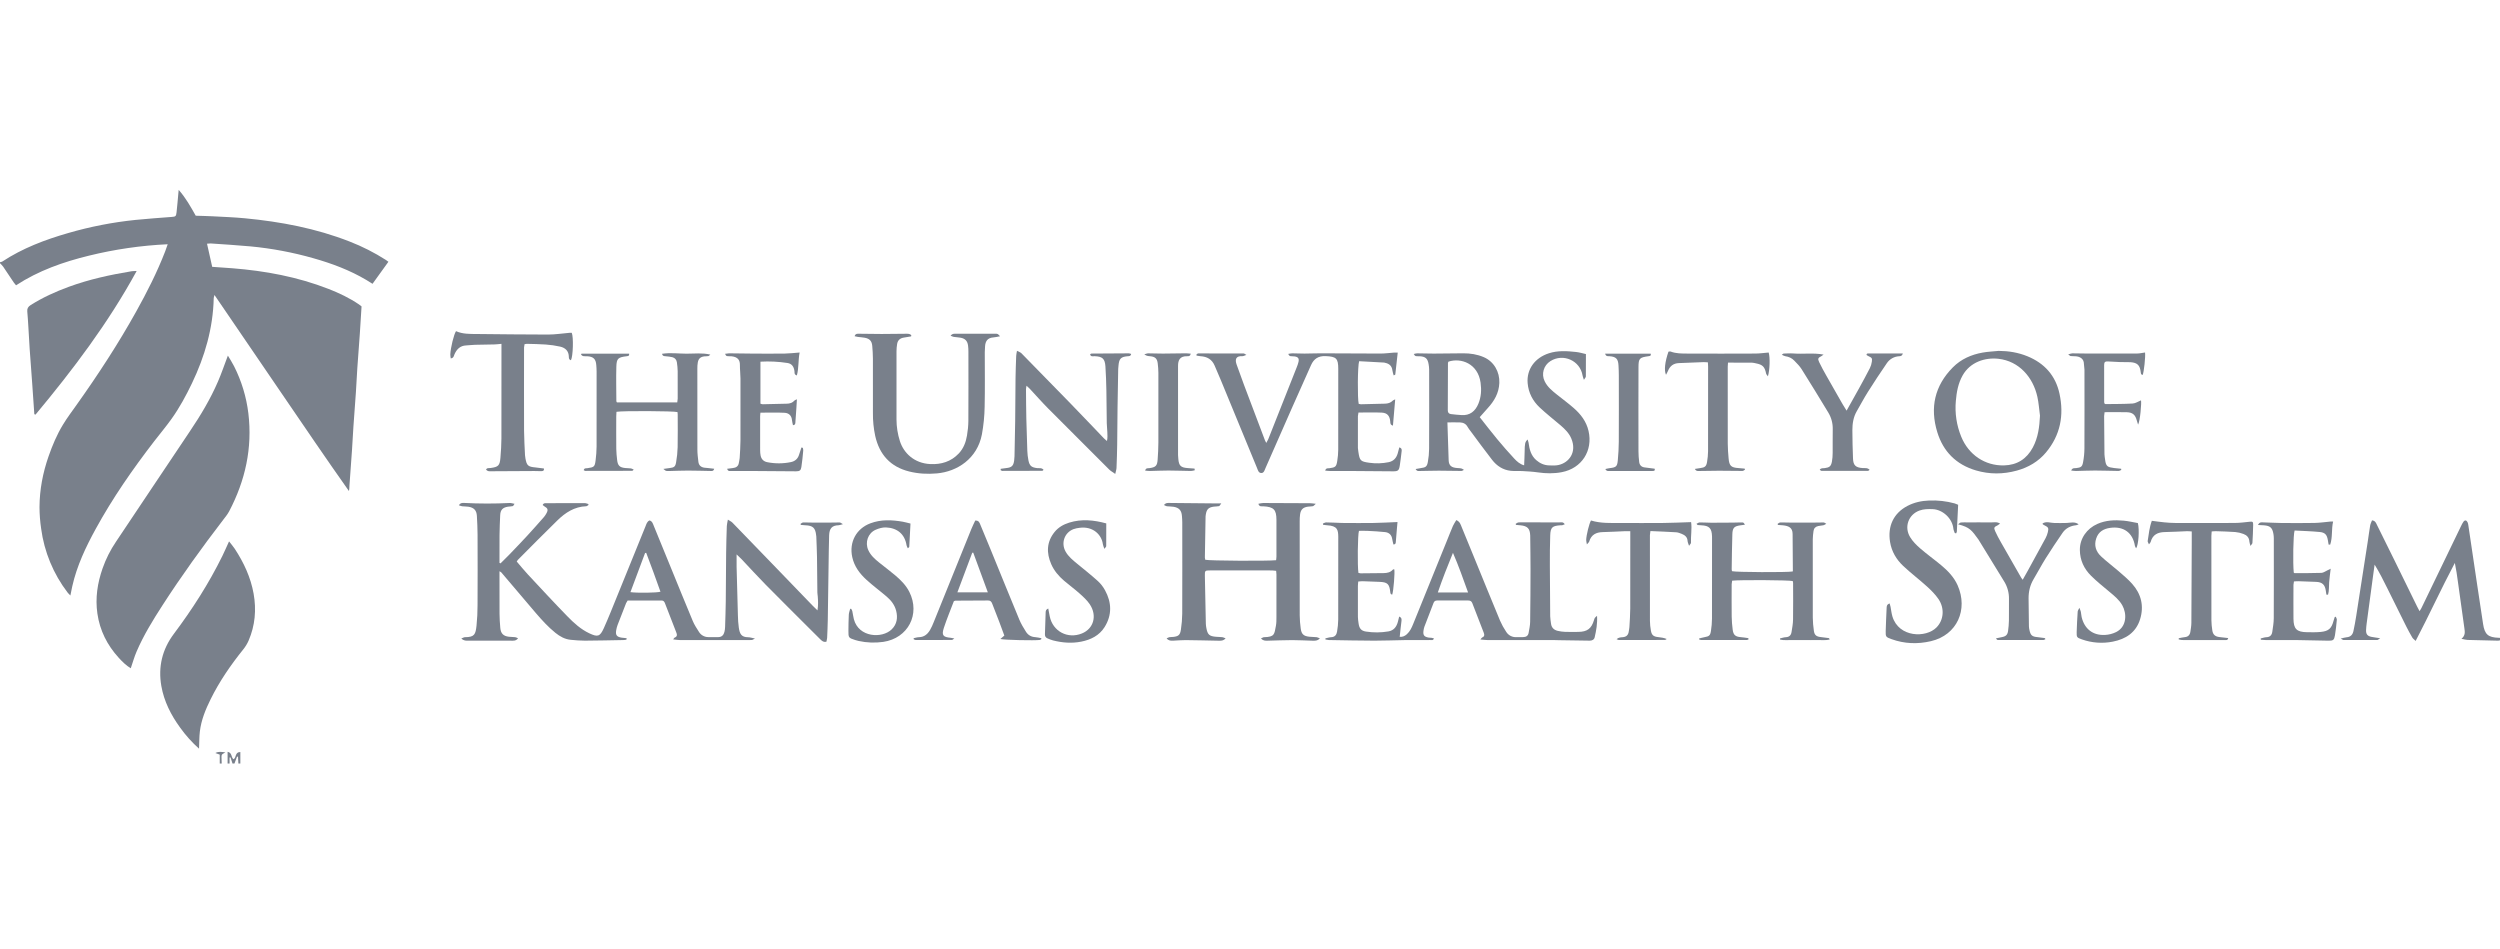 <?xml version="1.0" encoding="UTF-8"?>
<svg width="316px" height="120px" viewBox="0 0 316 120" version="1.1" xmlns="http://www.w3.org/2000/svg" xmlns:xlink="http://www.w3.org/1999/xlink">
    <title>website/quote-logo-univ-kansas-health</title>
    <g id="website/quote-logo-univ-kansas-health" stroke="none" stroke-width="1" fill="none" fill-rule="evenodd">
        <g id="Group">
            <g id="university-of-kansas-health-system-customer.svg.imgo" transform="translate(0, 24)" fill="#79808B" fill-rule="nonzero">
                <path d="M-1.42108547e-14,9.144 C0.096,9.118 0.207,9.114 0.287,9.061 C2.849,7.375 5.679,6.304 8.604,5.461 C11.395,4.649 14.255,4.092 17.147,3.795 C18.662,3.643 20.182,3.539 21.7,3.421 C22.188,3.383 22.259,3.35 22.316,2.844 C22.408,2.027 22.472,1.207 22.548,0.388 C22.557,0.292 22.567,0.196 22.586,0 C23.497,1.031 24.108,2.145 24.742,3.268 C25.443,3.291 26.142,3.301 26.84,3.338 C28.218,3.412 29.598,3.46 30.971,3.592 C35.501,4.026 39.946,4.865 44.202,6.534 C45.8,7.154 47.332,7.932 48.775,8.856 C48.86,8.911 48.939,8.975 49.095,9.088 L47.088,11.874 C46.811,11.702 46.558,11.538 46.299,11.385 C44.207,10.145 41.95,9.302 39.62,8.643 C37.023,7.902 34.363,7.401 31.674,7.145 C29.994,6.988 28.308,6.891 26.625,6.772 C26.472,6.772 26.319,6.783 26.167,6.803 C26.388,7.788 26.602,8.746 26.822,9.728 C27.676,9.788 28.518,9.841 29.358,9.907 C33.528,10.237 37.609,10.992 41.521,12.518 C42.869,13.044 44.174,13.663 45.375,14.48 C45.493,14.56 45.601,14.654 45.7,14.73 C45.628,15.886 45.564,17.016 45.485,18.144 C45.384,19.602 45.266,21.058 45.167,22.515 C45.099,23.523 45.058,24.532 44.989,25.539 C44.889,27.017 44.77,28.494 44.669,29.972 C44.602,30.938 44.56,31.906 44.494,32.872 C44.391,34.371 44.276,35.868 44.171,37.366 C44.155,37.589 44.169,37.814 44.104,38.065 C41.221,33.988 38.428,29.867 35.619,25.756 C32.804,21.637 29.996,17.514 27.11,13.285 C27.056,13.509 27.017,13.597 27.015,13.686 C26.929,17.486 25.893,21.043 24.264,24.447 C23.515,26.013 22.687,27.539 21.677,28.953 C20.983,29.926 20.21,30.842 19.48,31.79 C16.768,35.309 14.236,38.952 12.099,42.854 C10.838,45.156 9.716,47.522 9.135,50.105 C9.054,50.464 8.986,50.827 8.896,51.271 C8.748,51.115 8.632,51.013 8.54,50.892 C6.74,48.534 5.588,45.746 5.198,42.805 C5.066,41.909 4.997,41.004 4.993,40.099 C5.004,37.897 5.414,35.756 6.14,33.678 C6.623,32.292 7.192,30.938 7.955,29.684 C8.5,28.788 9.134,27.943 9.743,27.087 C12.424,23.315 14.95,19.445 17.203,15.401 C18.58,12.93 19.859,10.409 20.882,7.766 C20.985,7.501 21.072,7.229 21.197,6.873 C17.84,7.028 14.506,7.512 11.243,8.316 C8.004,9.106 4.875,10.202 2.028,12.063 C1.921,11.931 1.826,11.831 1.75,11.719 C1.3,11.051 0.859,10.376 0.404,9.712 C0.292,9.548 0.136,9.415 -1.42108547e-14,9.268 L-1.42108547e-14,9.144 Z" id="Path"></path>
                <path d="M316.2,56.884 C316.042,56.918 315.883,56.985 315.725,56.982 C314.447,56.959 313.169,56.927 311.891,56.887 C311.676,56.88 311.462,56.809 311.127,56.744 C311.639,56.324 311.564,55.868 311.497,55.401 C311.218,53.444 310.951,51.486 310.679,49.528 C310.571,48.743 310.462,47.957 310.292,47.157 C308.58,50.38 307.076,53.691 305.338,57.013 C305.149,56.826 304.997,56.727 304.916,56.588 C304.645,56.125 304.387,55.654 304.147,55.175 C303.352,53.587 302.568,51.995 301.78,50.405 C301.277,49.391 300.775,48.379 300.151,47.367 C300.092,47.796 300.031,48.226 299.973,48.656 C299.695,50.716 299.418,52.777 299.142,54.838 C299.107,55.103 299.081,55.371 299.072,55.638 C299.054,56.16 299.24,56.396 299.756,56.5 C300.073,56.564 300.396,56.601 300.855,56.672 C300.657,56.796 300.575,56.893 300.491,56.894 C299.066,56.902 297.64,56.902 296.214,56.894 C296.136,56.893 296.058,56.818 295.863,56.717 C296.199,56.64 296.407,56.565 296.62,56.55 C297.111,56.514 297.373,56.221 297.47,55.785 C297.612,55.142 297.726,54.493 297.828,53.843 C298.322,50.689 298.811,47.535 299.296,44.381 C299.397,43.729 299.474,43.074 299.588,42.425 C299.627,42.198 299.744,41.984 299.823,41.77 C300.259,41.824 300.339,42.132 300.462,42.379 C301.209,43.875 301.95,45.374 302.685,46.876 C303.631,48.802 304.576,50.73 305.519,52.658 C305.609,52.842 305.71,53.02 305.832,53.251 C305.929,53.092 306.01,52.982 306.068,52.861 C307.739,49.406 309.409,45.95 311.077,42.493 C311.161,42.305 311.261,42.124 311.376,41.953 C311.553,41.71 311.759,41.735 311.896,42.007 C311.947,42.119 311.98,42.239 311.993,42.361 C312.37,44.887 312.745,47.412 313.118,49.938 C313.364,51.587 313.608,53.237 313.864,54.886 C314.068,56.199 314.498,56.569 315.829,56.616 C315.953,56.621 316.076,56.629 316.2,56.636 L316.2,56.884 Z" id="Path"></path>
                <path d="M28.768,72.508 L28.768,71.03 C29.359,71.127 29.192,71.753 29.52,71.969 C29.894,71.783 29.668,71.057 30.38,71.055 L30.38,72.508 L30.132,72.508 C30.116,72.222 30.1,71.937 30.084,71.651 C30.044,71.644 30.004,71.638 29.964,71.631 C29.854,71.924 29.745,72.216 29.636,72.508 L29.388,72.508 C29.304,72.249 29.219,71.989 29.135,71.73 C29.095,71.738 29.056,71.746 29.016,71.754 L29.016,72.508 L28.768,72.508 Z" id="Path"></path>
                <path d="M27.776,72.508 L27.776,71.385 C27.59,71.317 27.445,71.264 27.222,71.182 C27.643,70.956 27.999,71.043 28.49,71.099 C28.267,71.246 28.095,71.299 28.043,71.408 C27.978,71.545 28.005,71.729 28.005,71.892 C28.004,72.098 28.017,72.303 28.024,72.508 L27.776,72.508 Z" id="Path"></path>
                <path d="M28.804,20.949 C29.083,21.424 29.365,21.848 29.591,22.301 C30.533,24.164 31.143,26.176 31.394,28.248 C31.919,32.633 31.008,36.737 28.973,40.617 C28.774,40.997 28.493,41.338 28.23,41.681 C25.527,45.204 22.931,48.802 20.524,52.532 C19.315,54.405 18.145,56.305 17.263,58.361 C16.974,59.034 16.777,59.748 16.529,60.469 C15.949,60.126 15.468,59.647 15.012,59.149 C13.554,57.554 12.618,55.696 12.309,53.55 C12.027,51.594 12.319,49.693 12.967,47.84 C13.384,46.651 13.952,45.522 14.658,44.479 C17.782,39.836 20.866,35.166 23.995,30.527 C25.348,28.519 26.589,26.453 27.55,24.231 C28,23.193 28.361,22.117 28.804,20.949 Z" id="Path"></path>
                <path d="M74.376,39.84 C74.281,39.892 74.188,39.987 74.092,39.99 C72.611,40.041 71.464,40.797 70.457,41.777 C68.768,43.42 67.119,45.103 65.455,46.771 C65.403,46.836 65.356,46.904 65.314,46.976 C65.773,47.51 66.221,48.07 66.709,48.594 C68.369,50.375 70.023,52.163 71.721,53.907 C72.539,54.747 73.411,55.542 74.499,56.054 C75.535,56.541 75.835,56.481 76.318,55.412 C76.92,54.077 77.453,52.712 78.006,51.356 C79.204,48.414 80.399,45.471 81.591,42.526 C81.704,42.246 81.781,41.932 82.094,41.782 C82.439,41.876 82.515,42.169 82.622,42.43 C83.366,44.243 84.107,46.057 84.847,47.872 C85.753,50.086 86.649,52.305 87.574,54.511 C87.772,54.982 88.061,55.418 88.337,55.852 C88.586,56.271 89.036,56.528 89.523,56.53 C89.949,56.539 90.374,56.534 90.799,56.53 C91.244,56.527 91.472,56.257 91.571,55.861 C91.619,55.661 91.646,55.456 91.652,55.249 C91.686,54.178 91.724,53.106 91.737,52.034 C91.76,49.989 91.761,47.944 91.784,45.899 C91.797,44.765 91.83,43.631 91.869,42.498 C91.877,42.262 91.945,42.027 92.005,41.68 C92.26,41.847 92.448,41.927 92.58,42.063 C94.307,43.839 96.029,45.619 97.747,47.404 C99.396,49.113 101.044,50.821 102.693,52.53 C102.876,52.72 103.069,52.901 103.327,53.153 C103.44,52.494 103.405,51.93 103.363,51.366 C103.351,51.202 103.317,51.039 103.315,50.876 C103.298,49.389 103.293,47.901 103.269,46.414 C103.255,45.549 103.212,44.684 103.182,43.819 C103.181,43.778 103.17,43.737 103.166,43.696 C103.07,42.725 102.759,42.432 101.796,42.395 C101.603,42.388 101.411,42.365 101.218,42.349 C101.209,42.304 101.2,42.258 101.191,42.213 C101.298,42.152 101.404,42.042 101.512,42.04 C101.986,42.03 102.46,42.057 102.934,42.06 C103.592,42.063 104.25,42.06 104.907,42.055 C105.32,42.052 105.732,42.033 106.144,42.039 C106.229,42.041 106.313,42.126 106.546,42.253 C106.27,42.325 106.134,42.388 105.996,42.392 C105.178,42.411 104.839,42.781 104.803,43.644 C104.776,44.283 104.769,44.924 104.76,45.564 C104.717,48.495 104.679,51.426 104.632,54.356 C104.62,55.118 104.583,55.88 104.549,56.642 C104.531,56.799 104.503,56.954 104.464,57.107 C104.087,57.207 103.877,56.994 103.672,56.797 C103.3,56.438 102.939,56.068 102.574,55.703 C100.63,53.759 98.676,51.826 96.747,49.868 C95.719,48.824 94.736,47.738 93.729,46.674 C93.565,46.5 93.384,46.342 93.105,46.075 C93.105,46.702 93.095,47.189 93.107,47.675 C93.157,49.717 93.212,51.758 93.272,53.8 C93.279,54.314 93.317,54.828 93.386,55.338 C93.502,56.101 93.693,56.546 94.575,56.549 C94.811,56.55 95.047,56.635 95.43,56.71 C95.21,56.815 95.122,56.891 95.029,56.896 C94.741,56.913 94.451,56.904 94.162,56.904 C91.413,56.905 88.664,56.903 85.916,56.901 C85.662,56.901 85.408,56.852 85.09,56.82 C85.188,56.691 85.214,56.621 85.26,56.603 C85.645,56.457 85.588,56.2 85.467,55.899 C85.205,55.249 84.959,54.591 84.706,53.937 C84.49,53.38 84.274,52.822 84.057,52.265 C83.979,52.063 83.882,51.902 83.621,51.903 C82.197,51.909 80.773,51.906 79.332,51.906 C79.259,52.012 79.195,52.124 79.138,52.239 C78.775,53.16 78.412,54.082 78.06,55.007 C77.982,55.22 77.924,55.44 77.887,55.663 C77.783,56.266 77.954,56.498 78.564,56.599 C78.769,56.634 78.979,56.645 79.187,56.667 C79.199,56.712 79.211,56.756 79.224,56.8 C79.175,56.834 79.122,56.86 79.065,56.879 C78.964,56.895 78.861,56.904 78.758,56.904 C77.149,56.932 75.54,56.972 73.93,56.981 C73.335,56.984 72.738,56.927 72.143,56.872 C71.398,56.802 70.772,56.45 70.201,55.989 C69.282,55.248 68.492,54.376 67.726,53.485 C66.262,51.78 64.816,50.06 63.36,48.347 C63.327,48.308 63.27,48.288 63.136,48.206 L63.136,48.864 C63.136,50.435 63.128,52.006 63.141,53.576 C63.146,54.173 63.184,54.77 63.236,55.364 C63.298,56.075 63.623,56.401 64.321,56.484 C64.586,56.516 64.857,56.509 65.123,56.54 C65.232,56.552 65.335,56.619 65.48,56.677 C65.222,57.036 64.887,56.984 64.571,56.984 C62.779,56.984 60.987,56.984 59.196,56.984 C58.912,56.985 58.626,57.007 58.312,56.704 C58.511,56.631 58.644,56.54 58.777,56.54 C59.996,56.538 60.113,56.167 60.233,55.075 C60.321,54.214 60.364,53.349 60.362,52.484 C60.377,49.508 60.377,46.532 60.364,43.556 C60.361,42.773 60.322,41.99 60.278,41.209 C60.239,40.512 59.909,40.159 59.218,40.052 C58.954,40.012 58.682,40.025 58.416,39.994 C58.288,39.98 58.166,39.919 58.004,39.868 C58.187,39.554 58.451,39.559 58.679,39.572 C60.593,39.672 62.511,39.674 64.425,39.578 C64.6,39.57 64.779,39.636 65.037,39.682 C64.933,39.823 64.887,39.956 64.812,39.974 C64.614,40.024 64.402,40.012 64.198,40.045 C63.537,40.154 63.256,40.451 63.224,41.113 C63.183,41.957 63.152,42.802 63.14,43.646 C63.126,44.638 63.136,45.63 63.136,46.622 L63.136,47.153 L63.269,47.208 C63.627,46.852 63.993,46.503 64.342,46.139 C65.114,45.336 65.887,44.532 66.643,43.714 C67.356,42.941 68.052,42.152 68.746,41.363 C68.88,41.205 68.995,41.033 69.089,40.849 C69.307,40.437 69.237,40.241 68.824,40.011 C68.744,39.958 68.667,39.9 68.595,39.837 C68.69,39.574 68.891,39.604 69.068,39.603 C70.676,39.596 72.284,39.588 73.891,39.592 C74.052,39.592 74.212,39.667 74.372,39.708 C74.373,39.752 74.375,39.796 74.376,39.84 Z M79.687,50.847 C80.574,50.967 83.004,50.933 83.483,50.795 C82.896,49.15 82.307,47.51 81.682,45.884 C81.635,45.888 81.587,45.891 81.54,45.895 C80.925,47.54 80.31,49.184 79.687,50.847 Z" id="Shape"></path>
                <path d="M201.866,53.841 C201.926,54.834 201.764,55.7 201.566,56.559 C201.498,56.857 201.229,56.982 200.946,56.98 C199.646,56.97 198.347,56.943 197.048,56.921 C196.842,56.918 196.636,56.905 196.429,56.905 C193.619,56.904 190.809,56.903 187.999,56.902 C187.74,56.901 187.482,56.862 187.123,56.833 C187.245,56.69 187.28,56.612 187.338,56.587 C187.637,56.462 187.659,56.265 187.55,55.987 C187.059,54.739 186.576,53.489 186.099,52.236 C186.003,51.985 185.831,51.901 185.573,51.902 C184.271,51.908 182.97,51.907 181.668,51.901 C181.425,51.899 181.282,51.996 181.198,52.215 C180.814,53.216 180.424,54.215 180.043,55.218 C179.99,55.374 179.953,55.535 179.933,55.699 C179.847,56.277 180.002,56.489 180.585,56.593 C180.706,56.614 180.833,56.603 180.955,56.619 C181.054,56.637 181.151,56.661 181.247,56.69 C181.163,56.983 180.942,56.899 180.779,56.9 C179.704,56.908 178.63,56.894 177.556,56.907 C176.277,56.923 174.999,56.985 173.721,56.982 C171.802,56.976 169.883,56.933 167.965,56.901 C167.819,56.889 167.675,56.865 167.534,56.831 C167.532,56.784 167.531,56.737 167.53,56.69 C167.775,56.638 168.019,56.551 168.266,56.541 C168.733,56.524 168.939,56.232 169.004,55.843 C169.094,55.337 169.143,54.824 169.151,54.309 C169.163,50.858 169.157,47.408 169.157,43.957 C169.157,43.916 169.157,43.874 169.157,43.833 C169.141,42.997 169.065,42.463 167.743,42.395 C167.575,42.386 167.408,42.356 167.24,42.336 L167.218,42.176 C167.353,42.126 167.489,42.032 167.624,42.033 C168.241,42.04 168.858,42.073 169.476,42.096 C169.641,42.102 169.806,42.107 169.971,42.107 C171.19,42.108 172.409,42.123 173.628,42.103 C174.612,42.087 175.596,42.028 176.646,41.985 C176.626,42.192 176.601,42.445 176.58,42.699 C176.529,43.294 176.479,43.888 176.432,44.483 C176.419,44.656 176.406,44.82 176.13,44.824 C176.079,44.598 176.011,44.368 175.976,44.132 C175.899,43.605 175.573,43.312 175.076,43.257 C174.34,43.175 173.599,43.141 172.859,43.103 C172.491,43.084 172.121,43.099 171.772,43.099 C171.61,43.578 171.569,47.567 171.707,48.418 C171.796,48.444 171.888,48.461 171.981,48.468 C172.952,48.463 173.922,48.453 174.893,48.44 C175.335,48.434 175.753,48.355 176.064,47.992 C176.094,47.957 176.177,47.966 176.234,47.954 C176.333,48.308 176.145,50.671 175.978,51.157 C175.759,51.141 175.747,50.986 175.728,50.816 C175.616,49.808 175.369,49.583 174.363,49.547 C173.663,49.522 172.964,49.488 172.264,49.467 C172.084,49.462 171.903,49.489 171.682,49.504 C171.665,49.717 171.639,49.896 171.638,50.076 C171.635,51.377 171.632,52.679 171.64,53.981 C171.65,54.248 171.677,54.514 171.721,54.777 C171.807,55.423 172.041,55.737 172.661,55.83 C173.6,55.976 174.557,55.97 175.495,55.81 C176.181,55.689 176.511,55.237 176.686,54.62 C176.747,54.405 176.794,54.187 176.857,53.932 C177.191,54.076 177.176,54.29 177.141,54.548 C177.055,55.177 176.999,55.81 176.924,56.497 C177.304,56.524 177.574,56.392 177.826,56.167 C178.226,55.81 178.436,55.341 178.63,54.861 C180.049,51.364 181.466,47.865 182.882,44.367 C183.138,43.736 183.382,43.1 183.653,42.476 C183.763,42.223 183.929,41.994 184.079,41.738 C184.549,41.941 184.631,42.327 184.769,42.655 C185.272,43.852 185.756,45.058 186.248,46.261 C187.364,48.991 188.473,51.724 189.605,54.447 C189.819,54.938 190.078,55.409 190.377,55.853 C190.652,56.307 191.158,56.57 191.687,56.534 C191.976,56.523 192.266,56.535 192.555,56.529 C192.909,56.522 193.155,56.355 193.217,55.999 C193.299,55.535 193.404,55.066 193.411,54.598 C193.444,52.368 193.455,50.137 193.458,47.906 C193.46,46.543 193.433,45.18 193.42,43.817 C193.419,43.776 193.421,43.734 193.419,43.693 C193.384,42.806 193.079,42.486 192.186,42.399 C191.995,42.38 191.803,42.364 191.611,42.346 L191.586,42.209 C191.695,42.15 191.798,42.058 191.913,42.039 C192.094,42.008 192.284,42.025 192.47,42.025 C194.014,42.025 195.557,42.021 197.101,42.029 C197.329,42.03 197.603,41.94 197.783,42.272 C197.677,42.318 197.568,42.358 197.457,42.391 C197.375,42.399 197.292,42.401 197.21,42.397 C196.234,42.473 195.984,42.628 195.948,43.674 C195.904,44.932 195.9,46.193 195.902,47.452 C195.905,49.6 195.92,51.749 195.945,53.897 C195.948,54.203 196.012,54.509 196.047,54.815 C196.106,55.335 196.418,55.632 196.905,55.743 C197.205,55.813 197.512,55.854 197.82,55.866 C198.377,55.885 198.935,55.876 199.492,55.871 C200.627,55.86 201.157,55.462 201.478,54.389 C201.565,54.095 201.565,54.095 201.866,53.841 Z M185.565,50.885 C184.947,49.17 184.363,47.508 183.654,45.878 C182.979,47.535 182.324,49.168 181.742,50.885 L185.565,50.885 Z" id="Shape"></path>
                <path d="M25.159,70.633 C24.264,69.835 23.461,68.94 22.764,67.964 C21.61,66.376 20.735,64.659 20.393,62.711 C19.97,60.294 20.505,58.08 21.973,56.122 C24.306,53.012 26.396,49.754 28.112,46.263 C28.393,45.691 28.645,45.104 28.952,44.431 C29.221,44.778 29.474,45.061 29.679,45.375 C30.817,47.116 31.687,48.973 32.056,51.036 C32.42,53.074 32.245,55.061 31.425,56.969 C31.252,57.365 31.027,57.736 30.756,58.073 C29.175,60.04 27.748,62.107 26.628,64.373 C25.987,65.67 25.433,67.006 25.262,68.457 C25.179,69.163 25.192,69.88 25.159,70.633 Z" id="Path"></path>
                <path d="M182.953,29.39 C183.007,31.045 183.058,32.609 183.11,34.173 C183.134,34.883 183.5,35.112 184.203,35.159 C184.723,35.195 184.724,35.18 185.044,35.393 C184.915,35.448 184.817,35.528 184.718,35.527 C183.77,35.523 182.821,35.495 181.873,35.494 C181.091,35.494 180.31,35.526 179.528,35.532 C179.34,35.533 179.113,35.61 178.935,35.284 C179.186,35.239 179.393,35.192 179.602,35.166 C180.201,35.09 180.373,34.98 180.479,34.399 C180.58,33.852 180.635,33.298 180.64,32.743 C180.655,29.396 180.649,26.049 180.645,22.702 C180.64,22.477 180.617,22.252 180.575,22.03 C180.458,21.325 180.182,21.077 179.475,21.031 C179.31,21.02 179.141,21.044 178.98,21.016 C178.878,20.998 178.787,20.915 178.697,20.746 C178.841,20.716 178.985,20.66 179.129,20.661 C179.831,20.664 180.533,20.696 181.234,20.694 C182.473,20.69 183.712,20.663 184.95,20.658 C185.844,20.654 186.715,20.786 187.545,21.143 C188.828,21.694 189.577,23.001 189.516,24.408 C189.461,25.688 188.878,26.684 188.05,27.589 C187.717,27.952 187.396,28.325 187.037,28.73 C187.732,29.608 188.469,30.571 189.243,31.504 C189.94,32.345 190.658,33.17 191.404,33.967 C191.731,34.317 192.096,34.663 192.651,34.819 C192.674,34.218 192.708,33.67 192.714,33.122 C192.726,32.053 192.762,31.856 193.094,31.553 C193.142,31.683 193.181,31.816 193.209,31.951 C193.318,32.783 193.507,33.572 194.18,34.16 C194.65,34.569 195.185,34.809 195.805,34.827 C196.196,34.839 196.6,34.862 196.977,34.782 C198.326,34.493 199.346,33.157 198.61,31.422 C198.32,30.738 197.803,30.231 197.251,29.758 C196.374,29.008 195.46,28.298 194.62,27.509 C193.738,26.681 193.193,25.644 193.093,24.416 C192.953,22.683 194.002,21.229 195.782,20.654 C196.912,20.288 198.065,20.367 199.215,20.491 C199.639,20.536 200.054,20.665 200.46,20.754 C200.46,21.744 200.465,22.667 200.452,23.589 C200.451,23.689 200.341,23.788 200.207,24.012 C200.122,23.744 200.059,23.607 200.036,23.464 C199.735,21.584 197.592,20.622 195.976,21.643 C195.113,22.178 194.798,23.28 195.246,24.19 C195.597,24.923 196.213,25.412 196.827,25.901 C197.52,26.454 198.236,26.981 198.903,27.563 C199.803,28.348 200.514,29.267 200.791,30.471 C201.366,32.973 199.933,35.196 197.411,35.682 C196.409,35.876 195.408,35.857 194.398,35.71 C193.729,35.613 193.048,35.579 192.372,35.54 C191.898,35.512 191.418,35.561 190.948,35.509 C189.972,35.402 189.198,34.889 188.609,34.134 C187.683,32.948 186.8,31.728 185.9,30.522 C185.756,30.346 185.626,30.159 185.509,29.965 C185.301,29.58 184.967,29.411 184.557,29.395 C184.067,29.375 183.575,29.39 182.953,29.39 Z M183.083,21.714 C183.056,21.763 183.035,21.814 183.022,21.868 C183.014,23.868 183.012,25.868 183.001,27.868 C182.999,28.148 183.135,28.305 183.386,28.339 C183.833,28.398 184.283,28.434 184.733,28.466 C185.804,28.542 186.483,27.967 186.869,27.029 C187.222,26.172 187.273,25.287 187.145,24.368 C186.808,21.947 184.661,21.19 183.083,21.714 L183.083,21.714 Z" id="Shape"></path>
                <path d="M154.917,56.687 C154.608,57.031 154.272,56.991 153.953,56.986 C152.593,56.962 151.232,56.922 149.872,56.91 C149.338,56.905 148.804,56.96 148.27,56.983 C147.984,56.996 147.702,56.986 147.462,56.69 C147.604,56.627 147.702,56.559 147.809,56.54 C147.97,56.512 148.139,56.526 148.302,56.506 C148.954,56.43 149.165,56.267 149.266,55.589 C149.37,54.918 149.426,54.24 149.434,53.561 C149.449,49.718 149.442,45.876 149.439,42.033 C149.439,41.765 149.417,41.497 149.398,41.23 C149.348,40.527 149.049,40.18 148.355,40.059 C148.072,40.01 147.778,40.028 147.492,39.992 C147.378,39.977 147.271,39.9 147.12,39.833 C147.318,39.581 147.525,39.571 147.721,39.573 C149.576,39.587 151.431,39.609 153.287,39.627 C153.601,39.63 153.915,39.627 154.374,39.627 C154.212,39.829 154.16,39.96 154.084,39.976 C153.864,40.022 153.633,40.012 153.408,40.042 C152.764,40.13 152.518,40.379 152.415,41.027 C152.399,41.109 152.388,41.191 152.384,41.273 C152.353,43.006 152.324,44.738 152.296,46.47 C152.303,46.566 152.319,46.661 152.343,46.754 C152.814,46.884 160.261,46.928 161.3,46.81 C161.314,46.662 161.343,46.504 161.343,46.347 C161.346,44.797 161.352,43.248 161.343,41.699 C161.335,40.409 160.997,40.073 159.69,39.997 C159.47,39.985 159.184,40.093 159.059,39.678 C159.279,39.641 159.47,39.58 159.662,39.58 C161.64,39.583 163.619,39.592 165.597,39.607 C165.787,39.608 165.977,39.644 166.319,39.68 C166.111,39.856 166.04,39.964 165.95,39.983 C165.75,40.025 165.539,40.014 165.335,40.04 C164.709,40.122 164.415,40.402 164.33,41.022 C164.294,41.308 164.278,41.597 164.281,41.886 C164.278,45.853 164.279,49.819 164.285,53.786 C164.291,54.341 164.333,54.896 164.411,55.446 C164.505,56.157 164.774,56.401 165.494,56.482 C165.801,56.517 166.112,56.507 166.42,56.54 C166.542,56.553 166.657,56.626 166.834,56.694 C166.516,57.023 166.184,56.993 165.863,56.985 C165.019,56.963 164.175,56.909 163.332,56.91 C162.281,56.913 161.231,56.959 160.18,56.986 C159.915,56.992 159.655,56.985 159.384,56.706 C159.547,56.633 159.657,56.543 159.768,56.541 C161.126,56.511 161.071,56.167 161.273,55.119 C161.343,54.758 161.341,54.379 161.342,54.009 C161.348,52.211 161.346,50.414 161.343,48.617 C161.343,48.475 161.321,48.334 161.306,48.153 C161.144,48.128 160.98,48.111 160.816,48.103 C158.193,48.1 155.569,48.099 152.945,48.102 C152.315,48.102 152.284,48.126 152.295,48.775 C152.329,50.796 152.37,52.816 152.418,54.837 C152.426,55.021 152.448,55.205 152.485,55.386 C152.637,56.219 152.857,56.418 153.703,56.489 C153.97,56.512 154.239,56.508 154.505,56.539 C154.627,56.553 154.743,56.622 154.917,56.687 Z" id="Path"></path>
                <path d="M151.243,20.778 C151.311,20.741 151.379,20.673 151.448,20.673 C153.367,20.668 155.286,20.67 157.205,20.677 C157.274,20.677 157.342,20.749 157.543,20.861 C157.299,20.941 157.166,21.027 157.038,21.02 C156.176,20.973 156.09,21.459 156.312,22.089 C156.614,22.944 156.923,23.796 157.241,24.645 C158.118,26.981 159,29.314 159.886,31.646 C159.922,31.741 159.975,31.828 160.055,31.987 C160.145,31.841 160.226,31.69 160.3,31.535 C161.502,28.506 162.701,25.477 163.897,22.447 C163.993,22.219 164.072,21.983 164.131,21.743 C164.227,21.318 164.09,21.125 163.654,21.054 C163.472,21.024 163.28,21.048 163.099,21.016 C163.001,20.998 162.915,20.911 162.835,20.733 C163.004,20.707 163.172,20.659 163.34,20.66 C163.856,20.662 164.371,20.695 164.887,20.693 C165.589,20.691 166.29,20.656 166.992,20.658 C169.491,20.666 171.99,20.691 174.489,20.69 C175.063,20.69 175.637,20.608 176.211,20.568 C176.348,20.559 176.486,20.567 176.673,20.567 C176.569,21.522 176.471,22.434 176.364,23.345 C176.36,23.376 176.267,23.397 176.158,23.452 C176.099,23.22 176.024,23.017 175.998,22.808 C175.931,22.257 175.606,21.97 175.086,21.863 C175.048,21.849 175.008,21.838 174.968,21.83 C173.902,21.77 172.836,21.712 171.798,21.656 C171.601,22.177 171.574,26.404 171.742,27.051 C171.831,27.077 171.922,27.093 172.014,27.099 C173.024,27.077 174.033,27.042 175.042,27.024 C175.431,27.017 175.773,26.923 176.05,26.635 C176.1,26.583 176.183,26.564 176.353,26.477 C176.254,27.631 176.163,28.693 176.068,29.8 C175.711,29.694 175.744,29.482 175.727,29.285 C175.667,28.573 175.359,28.192 174.666,28.157 C173.701,28.108 172.732,28.145 171.709,28.145 C171.675,28.295 171.651,28.448 171.64,28.603 C171.634,29.945 171.634,31.288 171.639,32.631 C171.647,32.795 171.667,32.958 171.699,33.119 C171.865,34.221 171.953,34.335 173.073,34.492 C173.891,34.611 174.723,34.586 175.532,34.419 C176.142,34.291 176.498,33.899 176.668,33.318 C176.74,33.071 176.801,32.82 176.873,32.548 C177.186,32.646 177.19,32.837 177.17,33.016 C177.099,33.629 177.027,34.242 176.933,34.851 C176.836,35.472 176.708,35.578 176.084,35.575 C174.411,35.566 172.739,35.546 171.066,35.536 C170.081,35.53 169.095,35.538 168.11,35.533 C167.918,35.532 167.727,35.503 167.501,35.484 C167.611,35.118 167.863,35.207 168.037,35.184 C168.797,35.08 168.914,35.001 169.03,34.259 C169.106,33.792 169.147,33.32 169.152,32.847 C169.162,29.438 169.163,26.03 169.156,22.621 C169.156,21.286 168.893,21.071 167.564,21.013 C166.645,20.973 166.072,21.348 165.714,22.153 C164.91,23.962 164.096,25.766 163.296,27.577 C162.18,30.104 161.068,32.633 159.96,35.163 C159.846,35.423 159.767,35.785 159.442,35.791 C159.073,35.798 158.993,35.407 158.88,35.132 C157.36,31.454 155.844,27.775 154.332,24.094 C154.073,23.465 153.796,22.843 153.531,22.216 C153.196,21.422 152.572,21.069 151.738,21.025 C151.57,21.008 151.402,20.983 151.237,20.949 L151.243,20.778 Z" id="Path"></path>
                <path d="M4.338,28.354 C4.249,27.064 4.163,25.773 4.071,24.483 C3.967,23.027 3.851,21.572 3.751,20.116 C3.683,19.13 3.636,18.143 3.575,17.157 C3.538,16.562 3.503,15.966 3.448,15.372 C3.415,15.003 3.545,14.773 3.867,14.568 C5.391,13.604 7.022,12.865 8.709,12.247 C11.272,11.309 13.927,10.734 16.613,10.289 C16.792,10.259 16.977,10.267 17.276,10.25 C13.675,16.849 9.22,22.728 4.487,28.41 L4.338,28.354 Z" id="Path"></path>
                <path d="M115.166,18.518 C114.851,18.571 114.536,18.627 114.22,18.677 C113.757,18.751 113.472,19.017 113.397,19.476 C113.346,19.782 113.32,20.09 113.318,20.4 C113.313,23.272 113.312,26.144 113.317,29.017 C113.319,29.946 113.464,30.87 113.746,31.755 C114.218,33.241 115.536,34.56 117.588,34.659 C118.96,34.725 120.201,34.36 121.181,33.326 C121.788,32.686 122.086,31.899 122.227,31.056 C122.334,30.447 122.393,29.831 122.401,29.213 C122.419,26.299 122.41,23.385 122.407,20.472 C122.41,20.203 122.395,19.935 122.361,19.669 C122.281,19.091 121.99,18.79 121.412,18.685 C121.13,18.633 120.839,18.628 120.556,18.583 C120.43,18.562 120.312,18.494 120.155,18.435 C120.398,18.129 120.676,18.184 120.933,18.184 C122.538,18.181 124.144,18.185 125.75,18.181 C126.106,18.181 126.107,18.171 126.405,18.503 C126.098,18.559 125.832,18.631 125.562,18.65 C124.817,18.704 124.553,19.129 124.511,19.783 C124.496,20.03 124.477,20.277 124.476,20.524 C124.474,22.818 124.512,25.113 124.459,27.405 C124.44,28.578 124.325,29.748 124.114,30.902 C123.526,33.983 120.984,35.608 118.428,35.838 C117.241,35.945 116.082,35.883 114.937,35.6 C112.551,35.011 111.152,33.459 110.624,31.087 C110.422,30.139 110.326,29.171 110.338,28.201 C110.343,25.908 110.342,23.614 110.336,21.32 C110.334,20.786 110.297,20.251 110.252,19.718 C110.2,19.101 109.915,18.801 109.293,18.688 C109.011,18.637 108.721,18.624 108.436,18.586 C108.306,18.569 108.178,18.532 108.026,18.499 C108.126,18.144 108.389,18.185 108.591,18.185 C109.541,18.184 110.491,18.213 111.44,18.215 C112.447,18.217 113.454,18.204 114.46,18.187 C114.726,18.183 114.984,18.168 115.185,18.357 L115.166,18.518 Z" id="Path"></path>
                <path d="M73.496,20.701 L79.523,20.701 C79.568,20.986 79.404,21.005 79.233,21.026 C78.119,21.16 77.936,21.297 77.906,22.374 C77.865,23.819 77.902,25.266 77.908,26.712 C77.908,26.748 77.94,26.784 77.975,26.859 L85.606,26.859 C85.634,26.703 85.652,26.546 85.661,26.388 C85.666,25.23 85.671,24.073 85.659,22.916 C85.649,22.546 85.617,22.177 85.561,21.81 C85.516,21.476 85.319,21.232 84.988,21.15 C84.708,21.09 84.424,21.05 84.138,21.03 C83.959,21.012 83.767,21.038 83.68,20.721 C84.729,20.555 85.748,20.701 86.76,20.705 C87.755,20.709 88.756,20.577 89.784,20.82 C89.704,20.886 89.631,20.988 89.54,21.01 C89.382,21.047 89.211,21.025 89.047,21.044 C88.551,21.1 88.296,21.317 88.204,21.8 C88.159,22.065 88.14,22.333 88.145,22.601 C88.142,26.011 88.143,29.421 88.149,32.831 C88.15,33.343 88.216,33.857 88.275,34.367 C88.327,34.816 88.603,35.062 89.048,35.118 C89.211,35.139 89.376,35.147 89.539,35.165 C89.776,35.19 90.012,35.219 90.278,35.25 C90.207,35.53 90.043,35.536 89.883,35.533 C88.915,35.517 87.946,35.484 86.977,35.482 C86.195,35.481 85.413,35.517 84.631,35.535 C84.487,35.545 84.342,35.54 84.199,35.52 C84.12,35.505 84.053,35.422 83.845,35.271 C84.206,35.221 84.419,35.19 84.631,35.164 C85.211,35.092 85.363,34.998 85.46,34.431 C85.571,33.804 85.637,33.169 85.654,32.532 C85.683,31.148 85.663,29.763 85.661,28.378 C85.661,28.278 85.644,28.177 85.635,28.087 C85.178,27.946 78.654,27.914 77.922,28.053 C77.913,28.24 77.894,28.441 77.894,28.641 C77.891,30.005 77.883,31.369 77.898,32.733 C77.91,33.206 77.946,33.678 78.006,34.148 C78.086,34.853 78.326,35.084 79.022,35.158 C79.268,35.184 79.518,35.178 79.763,35.21 C79.866,35.224 79.962,35.297 80.103,35.362 C80.011,35.438 79.965,35.511 79.918,35.511 C77.94,35.52 75.963,35.524 73.986,35.522 C73.918,35.522 73.85,35.462 73.782,35.429 C73.85,35.137 74.079,35.203 74.238,35.181 C75.098,35.06 75.183,35.004 75.285,34.179 C75.36,33.608 75.401,33.032 75.408,32.456 C75.419,29.294 75.414,26.132 75.411,22.97 C75.411,22.702 75.391,22.434 75.372,22.167 C75.315,21.371 75.012,21.076 74.209,21.029 C74.044,21.02 73.875,21.043 73.715,21.012 C73.618,20.993 73.536,20.899 73.447,20.839 C73.463,20.793 73.479,20.747 73.496,20.701 Z" id="Path"></path>
                <path d="M224.995,56.695 C225.24,56.642 225.484,56.553 225.731,56.542 C226.158,56.523 226.383,56.295 226.447,55.908 C226.533,55.382 226.633,54.85 226.641,54.32 C226.667,52.771 226.65,51.221 226.647,49.672 C226.64,49.595 226.626,49.519 226.605,49.446 C226.152,49.319 219.856,49.279 218.942,49.398 C218.913,49.547 218.893,49.699 218.883,49.851 C218.879,51.214 218.869,52.578 218.886,53.941 C218.897,54.497 218.939,55.051 219.012,55.602 C219.098,56.266 219.36,56.479 220.028,56.534 C220.334,56.559 220.638,56.609 220.943,56.654 C220.971,56.658 220.993,56.711 221.052,56.783 C220.96,56.826 220.881,56.896 220.802,56.896 C218.88,56.903 216.959,56.903 215.038,56.899 C214.949,56.898 214.861,56.852 214.773,56.827 C214.773,56.785 214.773,56.744 214.772,56.702 C214.992,56.648 215.21,56.583 215.433,56.543 C216.041,56.432 216.173,56.338 216.265,55.741 C216.346,55.233 216.39,54.719 216.395,54.205 C216.406,50.817 216.401,47.429 216.401,44.041 C216.401,43.958 216.403,43.876 216.4,43.793 C216.364,42.758 216.048,42.44 215.017,42.396 C214.873,42.39 214.728,42.383 214.586,42.365 C214.555,42.361 214.531,42.309 214.437,42.208 C214.585,42.141 214.711,42.036 214.839,42.035 C215.332,42.031 215.826,42.071 216.32,42.073 C217.226,42.077 218.132,42.067 219.039,42.058 C219.451,42.054 219.863,42.03 220.274,42.039 C220.37,42.041 220.464,42.14 220.553,42.326 C220.366,42.351 220.179,42.375 219.992,42.401 C219.207,42.509 218.995,42.708 218.969,43.516 C218.921,45 218.909,46.485 218.885,47.969 C218.89,48.046 218.903,48.123 218.924,48.197 C219.381,48.334 225.897,48.362 226.578,48.236 C226.592,48.221 226.618,48.206 226.618,48.191 C226.608,46.625 226.592,45.058 226.585,43.492 C226.582,42.68 226.073,42.475 225.363,42.399 C225.15,42.376 224.936,42.368 224.722,42.353 C224.713,42.307 224.704,42.26 224.695,42.214 C224.801,42.153 224.907,42.042 225.015,42.04 C225.509,42.03 226.003,42.057 226.498,42.059 C227.403,42.063 228.309,42.061 229.214,42.056 C229.647,42.053 230.079,42.033 230.512,42.039 C230.599,42.04 230.684,42.123 230.843,42.208 C230.685,42.292 230.596,42.366 230.495,42.388 C230.275,42.435 230.047,42.445 229.826,42.491 C229.49,42.561 229.274,42.769 229.229,43.116 C229.176,43.461 229.144,43.81 229.135,44.16 C229.128,47.465 229.129,50.77 229.137,54.076 C229.146,54.631 229.191,55.186 229.274,55.735 C229.348,56.275 229.588,56.464 230.14,56.525 C230.486,56.564 230.832,56.609 231.177,56.657 C231.201,56.661 231.217,56.721 231.278,56.826 C230.744,56.976 230.22,56.885 229.709,56.901 C229.173,56.918 228.635,56.905 228.098,56.905 C227.582,56.905 227.065,56.915 226.549,56.902 C226.035,56.889 225.511,56.962 225.006,56.847 L224.995,56.695 Z" id="Path"></path>
                <path d="M252.637,20.352 C253.896,20.36 255.11,20.558 256.271,21.034 C258.426,21.917 259.825,23.474 260.32,25.761 C260.912,28.493 260.432,31.012 258.61,33.192 C257.642,34.348 256.38,35.082 254.934,35.481 C253.209,35.957 251.472,35.969 249.75,35.459 C247.263,34.721 245.624,33.081 244.872,30.621 C243.925,27.526 244.54,24.752 246.846,22.43 C247.878,21.389 249.182,20.818 250.613,20.565 C251.279,20.447 251.962,20.42 252.637,20.352 Z M257.854,28.542 C257.748,27.748 257.697,26.942 257.525,26.163 C256.979,23.688 255.211,21.643 252.601,21.351 C250.911,21.162 249.013,21.765 248.064,23.475 C247.509,24.473 247.315,25.546 247.219,26.671 C247.078,28.215 247.312,29.769 247.901,31.203 C248.834,33.489 250.903,34.883 253.304,34.828 C254.95,34.79 256.169,34.019 256.947,32.565 C257.619,31.31 257.788,29.95 257.854,28.542 Z" id="Shape"></path>
                <path d="M126.487,35.258 C126.719,35.227 126.951,35.189 127.184,35.165 C127.869,35.095 128.093,34.891 128.189,34.223 C128.216,34.039 128.231,33.854 128.234,33.668 C128.265,32.204 128.3,30.74 128.318,29.276 C128.34,27.438 128.341,25.6 128.364,23.763 C128.376,22.836 128.413,21.909 128.447,20.982 C128.454,20.805 128.501,20.629 128.546,20.343 C128.783,20.47 128.981,20.525 129.106,20.651 C131.161,22.742 133.21,24.838 135.254,26.94 C136.275,27.99 137.286,29.051 138.3,30.108 C138.7,30.525 139.093,30.948 139.494,31.364 C139.605,31.48 139.733,31.579 139.921,31.745 C140.016,31.317 139.975,30.954 139.966,30.597 C139.957,30.227 139.902,29.859 139.896,29.49 C139.875,28.127 139.876,26.764 139.848,25.402 C139.826,24.372 139.796,23.341 139.726,22.314 C139.659,21.33 139.337,21.058 138.361,21.024 C138.159,21.017 137.895,21.127 137.788,20.805 C137.835,20.764 137.879,20.693 137.923,20.692 C139.511,20.677 141.099,20.667 142.687,20.662 C142.778,20.662 142.868,20.709 142.978,20.739 C142.918,21.034 142.727,21.014 142.547,21.028 C141.681,21.097 141.453,21.331 141.377,22.215 C141.364,22.359 141.344,22.503 141.341,22.647 C141.311,24.255 141.279,25.864 141.258,27.472 C141.237,29.062 141.235,30.652 141.212,32.242 C141.198,33.21 141.167,34.178 141.127,35.146 C141.118,35.358 141.04,35.566 140.967,35.904 C140.645,35.673 140.392,35.538 140.198,35.345 C137.635,32.794 135.079,30.238 132.529,27.675 C131.716,26.856 130.953,25.986 130.165,25.142 C130.054,25.023 129.928,24.917 129.754,24.753 C129.725,24.935 129.685,25.064 129.686,25.192 C129.695,26.431 129.701,27.67 129.728,28.908 C129.757,30.268 129.799,31.628 129.853,32.987 C129.868,33.399 129.917,33.808 129.998,34.212 C130.14,34.895 130.394,35.084 131.097,35.169 C131.363,35.201 131.676,35.098 131.906,35.388 C131.847,35.437 131.8,35.509 131.752,35.509 C130.064,35.519 128.375,35.523 126.687,35.522 C126.619,35.522 126.551,35.462 126.483,35.43 C126.484,35.373 126.486,35.315 126.487,35.258 Z" id="Path"></path>
                <path d="M56.976,21.304 C56.955,21.124 56.91,20.955 56.919,20.789 C56.966,19.9 57.371,18.26 57.64,17.859 C58.486,18.238 59.395,18.211 60.301,18.218 C63.293,18.242 66.285,18.291 69.277,18.288 C70.177,18.287 71.078,18.144 71.979,18.069 C72.079,18.061 72.18,18.068 72.269,18.068 C72.507,18.602 72.436,21.026 72.168,21.533 C71.95,21.479 71.902,21.313 71.902,21.121 C71.899,20.383 71.476,19.967 70.812,19.814 C70.212,19.68 69.602,19.591 68.988,19.548 C68.188,19.487 67.384,19.485 66.581,19.461 C66.488,19.468 66.396,19.482 66.305,19.504 C66.272,19.639 66.25,19.776 66.24,19.915 C66.236,23.426 66.228,26.937 66.242,30.448 C66.247,31.477 66.317,32.506 66.361,33.535 C66.37,33.679 66.389,33.821 66.418,33.962 C66.582,34.852 66.755,35 67.675,35.083 C68.038,35.116 68.399,35.173 68.75,35.217 C68.798,35.497 68.629,35.546 68.461,35.551 C68.153,35.561 67.844,35.535 67.535,35.537 C65.704,35.545 63.872,35.559 62.04,35.567 C61.825,35.567 61.586,35.596 61.433,35.32 C61.507,35.267 61.563,35.198 61.631,35.183 C61.75,35.158 61.878,35.174 62,35.157 C63,35.022 63.174,34.855 63.257,33.831 C63.322,33.032 63.377,32.229 63.379,31.427 C63.392,27.689 63.385,23.95 63.385,20.212 L63.385,19.461 C63.053,19.49 62.779,19.529 62.504,19.536 C61.679,19.558 60.853,19.56 60.028,19.583 C59.659,19.594 59.291,19.646 58.922,19.662 C58.161,19.694 57.726,20.146 57.442,20.794 C57.356,20.992 57.355,21.249 56.976,21.304 Z" id="Path"></path>
                <path d="M238.851,52.276 C238.897,52.448 238.94,52.576 238.966,52.708 C239.045,53.111 239.082,53.526 239.2,53.917 C240.005,56.592 243.446,56.664 244.778,55.305 C245.685,54.38 245.829,52.9 245.019,51.716 C244.617,51.129 244.096,50.609 243.565,50.128 C242.589,49.242 241.532,48.444 240.572,47.542 C239.7,46.724 239.099,45.712 238.903,44.504 C238.579,42.514 239.344,40.87 241.099,39.949 C241.958,39.499 242.88,39.301 243.835,39.266 C244.929,39.22 246.023,39.344 247.078,39.633 C247.225,39.683 247.369,39.74 247.51,39.804 C247.456,40.944 247.403,42.072 247.344,43.199 C247.34,43.275 247.282,43.349 247.248,43.424 C247.192,43.405 247.136,43.387 247.079,43.368 C247.021,43.19 246.929,43.016 246.91,42.835 C246.776,41.5 245.533,40.408 244.303,40.357 C243.72,40.333 243.156,40.336 242.61,40.536 C241.245,41.037 240.649,42.586 241.436,43.887 C241.76,44.422 242.227,44.894 242.704,45.308 C243.559,46.051 244.485,46.712 245.357,47.437 C246.219,48.153 246.996,48.963 247.452,50.004 C248.778,53.024 247.41,56.265 244.063,57.046 C242.38,57.439 240.709,57.378 239.075,56.784 C238.369,56.527 238.335,56.483 238.353,55.762 C238.377,54.795 238.428,53.828 238.469,52.861 C238.479,52.634 238.48,52.399 238.851,52.276 Z" id="Path"></path>
                <path d="M131.627,56.783 C131.564,56.819 131.506,56.878 131.439,56.888 C130.818,56.982 126.909,56.898 126.448,56.769 C126.616,56.623 126.754,56.503 126.948,56.335 C126.735,55.76 126.521,55.164 126.296,54.573 C126.01,53.822 125.71,53.076 125.424,52.325 C125.329,52.075 125.212,51.897 124.9,51.901 C123.517,51.916 122.134,51.916 120.751,51.924 C120.714,51.924 120.676,51.952 120.566,51.996 C120.155,53.081 119.686,54.202 119.307,55.353 C118.995,56.301 119.192,56.53 120.176,56.617 C120.292,56.628 120.405,56.658 120.627,56.699 C120.466,56.803 120.394,56.89 120.321,56.89 C118.793,56.9 117.265,56.902 115.737,56.897 C115.654,56.896 115.57,56.832 115.486,56.798 L115.485,56.666 C115.712,56.622 115.939,56.545 116.168,56.54 C116.823,56.524 117.244,56.156 117.553,55.638 C117.736,55.315 117.894,54.979 118.025,54.632 C119.611,50.716 121.194,46.798 122.775,42.88 C122.927,42.504 123.112,42.141 123.27,41.797 C123.74,41.771 123.818,42.089 123.924,42.341 C124.375,43.403 124.811,44.472 125.248,45.54 C126.449,48.478 127.638,51.42 128.855,54.351 C129.075,54.879 129.383,55.374 129.687,55.861 C129.953,56.286 130.358,56.51 130.874,56.538 C131.125,56.552 131.373,56.623 131.623,56.669 C131.624,56.707 131.626,56.745 131.627,56.783 Z M124.861,50.869 C124.227,49.143 123.622,47.499 123.018,45.855 C122.975,45.86 122.933,45.864 122.89,45.869 C122.273,47.514 121.656,49.159 121.015,50.869 L124.861,50.869 Z" id="Shape"></path>
                <path d="M101.479,32.607 C101.498,32.722 101.541,32.839 101.53,32.951 C101.461,33.646 101.405,34.344 101.294,35.034 C101.223,35.474 101.066,35.575 100.61,35.574 C98.875,35.566 97.14,35.546 95.405,35.536 C94.419,35.53 93.433,35.54 92.447,35.531 C92.265,35.53 92.024,35.623 91.909,35.254 C92.161,35.222 92.393,35.188 92.626,35.163 C93.037,35.118 93.33,34.945 93.393,34.498 C93.422,34.294 93.485,34.094 93.496,33.89 C93.539,33.15 93.592,32.409 93.595,31.668 C93.607,29.065 93.607,26.461 93.596,23.857 C93.594,23.281 93.518,22.706 93.524,22.13 C93.531,21.512 93.263,21.114 92.455,21.034 C92.271,21.016 92.08,21.044 91.899,21.013 C91.802,20.997 91.718,20.903 91.644,20.723 C91.81,20.69 91.978,20.669 92.147,20.659 C93.159,20.666 94.171,20.69 95.182,20.695 C96.526,20.702 97.869,20.71 99.212,20.691 C99.804,20.682 100.395,20.609 101.073,20.558 C100.881,21.529 100.983,22.504 100.724,23.456 C100.364,23.349 100.444,23.107 100.42,22.92 C100.352,22.375 100.109,21.965 99.532,21.881 C98.404,21.707 97.261,21.651 96.121,21.716 L96.121,27.026 C96.217,27.051 96.313,27.099 96.408,27.097 C97.418,27.077 98.427,27.038 99.437,27.027 C99.832,27.023 100.164,26.923 100.43,26.62 C100.476,26.568 100.562,26.551 100.73,26.469 C100.705,26.887 100.688,27.224 100.665,27.561 C100.626,28.136 100.583,28.711 100.543,29.285 C100.529,29.485 100.565,29.714 100.232,29.743 C100.187,29.521 100.122,29.306 100.103,29.087 C100.053,28.511 99.683,28.203 99.176,28.177 C98.173,28.124 97.166,28.161 96.12,28.161 C96.107,28.314 96.081,28.473 96.081,28.632 C96.078,30.058 96.078,31.484 96.082,32.91 C96.08,33.137 96.1,33.363 96.142,33.586 C96.232,34.035 96.519,34.325 96.961,34.416 C97.954,34.617 98.978,34.615 99.97,34.409 C100.49,34.305 100.854,33.987 101.008,33.456 C101.096,33.155 101.201,32.86 101.299,32.562 L101.479,32.607 Z" id="Path"></path>
                <path d="M285.409,42.359 C285.605,41.956 285.856,42.024 286.067,42.029 C286.808,42.046 287.548,42.097 288.289,42.104 C289.714,42.117 291.139,42.127 292.564,42.099 C293.239,42.086 293.913,41.983 294.588,41.923 C294.665,41.916 294.742,41.922 294.905,41.922 C294.678,42.911 294.855,43.91 294.536,44.84 C294.47,44.84 294.404,44.84 294.338,44.84 C294.307,44.652 294.275,44.463 294.242,44.274 C294.126,43.599 293.894,43.31 293.21,43.244 C292.148,43.141 291.078,43.114 290.038,43.057 C289.863,43.563 289.809,47.154 289.93,48.367 C289.96,48.393 289.991,48.442 290.022,48.442 C291.157,48.44 292.292,48.453 293.425,48.411 C293.687,48.401 293.942,48.199 294.199,48.083 C294.3,48.037 294.396,47.984 294.599,47.882 C294.525,48.522 294.448,49.06 294.405,49.601 C294.364,50.126 294.414,50.664 294.264,51.169 L294.058,51.164 C294.032,50.997 294.005,50.83 293.981,50.663 C293.874,49.9 293.525,49.579 292.758,49.548 C292.018,49.518 291.277,49.489 290.537,49.467 C290.355,49.461 290.172,49.483 289.954,49.494 C289.924,49.636 289.904,49.78 289.894,49.925 C289.89,51.35 289.881,52.775 289.894,54.2 C289.906,55.502 290.301,55.892 291.602,55.91 C292.18,55.918 292.761,55.932 293.335,55.877 C294.341,55.781 294.707,55.438 294.961,54.47 C295.002,54.315 295.054,54.162 295.105,54.009 C295.109,53.996 295.14,53.991 295.241,53.945 C295.289,54.081 295.386,54.217 295.374,54.344 C295.313,54.999 295.249,55.655 295.139,56.302 C295.037,56.903 294.915,56.992 294.317,56.984 C293.04,56.967 291.762,56.921 290.485,56.908 C289.122,56.894 287.759,56.906 286.396,56.903 C286.185,56.902 285.975,56.878 285.765,56.865 C285.761,56.811 285.757,56.756 285.753,56.701 C285.993,56.646 286.232,56.552 286.474,56.544 C286.933,56.527 287.157,56.276 287.217,55.864 C287.299,55.296 287.4,54.723 287.403,54.152 C287.42,50.786 287.412,47.42 287.41,44.053 C287.409,43.868 287.394,43.684 287.363,43.501 C287.229,42.703 286.955,42.458 286.139,42.398 C285.923,42.383 285.707,42.375 285.409,42.359 Z" id="Path"></path>
                <path d="M236.322,35.392 C236.23,35.447 236.163,35.521 236.096,35.521 C234.14,35.525 232.183,35.523 230.226,35.514 C230.161,35.513 230.097,35.43 230.015,35.373 C230.184,35.127 230.435,35.199 230.64,35.171 C231.244,35.089 231.438,34.949 231.555,34.352 C231.619,33.987 231.651,33.617 231.649,33.246 C231.661,32.254 231.638,31.262 231.658,30.27 C231.679,29.523 231.484,28.784 231.095,28.145 C229.984,26.308 228.865,24.477 227.722,22.66 C227.473,22.264 227.121,21.928 226.796,21.583 C226.489,21.258 226.096,21.086 225.65,21.023 C225.53,21.005 225.418,20.929 225.221,20.844 C225.349,20.755 225.397,20.692 225.447,20.691 C225.858,20.679 226.273,20.647 226.682,20.679 C227.944,20.779 229.214,20.572 230.503,20.822 C230.42,20.89 230.333,20.951 230.241,21.005 C229.802,21.231 229.735,21.33 229.941,21.77 C230.212,22.348 230.525,22.907 230.839,23.464 C231.517,24.668 232.205,25.867 232.892,27.067 C233.044,27.331 233.212,27.587 233.409,27.906 C233.966,26.909 234.492,25.98 235.006,25.045 C235.463,24.213 235.918,23.38 236.35,22.535 C236.479,22.277 236.564,22 236.602,21.715 C236.663,21.277 236.602,21.217 236.182,21.021 C236.107,20.988 236.035,20.948 235.968,20.901 C235.943,20.882 235.942,20.83 235.925,20.776 C235.966,20.744 236.01,20.68 236.056,20.679 C236.407,20.671 236.757,20.675 237.108,20.675 C238.229,20.677 239.35,20.679 240.52,20.681 C240.425,20.997 240.252,21.017 240.065,21.029 C239.433,21.056 238.851,21.381 238.498,21.905 C237.68,23.094 236.886,24.299 236.115,25.52 C235.609,26.322 235.165,27.163 234.691,27.985 C234.265,28.724 234.14,29.539 234.14,30.367 C234.139,31.563 234.178,32.759 234.22,33.954 C234.251,34.82 234.558,35.105 235.449,35.164 C235.74,35.183 236.06,35.1 236.322,35.392 Z" id="Path"></path>
                <path d="M262.742,42.274 C262.637,42.314 262.535,42.379 262.427,42.39 C261.71,42.46 261.111,42.762 260.705,43.353 C259.969,44.422 259.248,45.502 258.558,46.602 C258.032,47.439 257.579,48.322 257.067,49.169 C256.604,49.935 256.405,50.761 256.412,51.644 C256.421,52.821 256.436,53.997 256.456,55.173 C256.464,55.337 256.487,55.499 256.527,55.659 C256.664,56.304 256.867,56.474 257.529,56.533 C257.835,56.56 258.14,56.606 258.445,56.65 C258.473,56.654 258.494,56.708 258.551,56.78 C258.462,56.823 258.384,56.894 258.306,56.895 C256.386,56.902 254.465,56.903 252.545,56.898 C252.461,56.897 252.377,56.836 252.293,56.688 C252.538,56.636 252.781,56.579 253.027,56.535 C253.536,56.442 253.752,56.249 253.821,55.743 C253.882,55.315 253.917,54.884 253.927,54.453 C253.943,53.544 253.924,52.635 253.934,51.727 C253.952,50.959 253.752,50.202 253.357,49.544 C252.289,47.78 251.201,46.028 250.121,44.271 C250.111,44.253 250.102,44.234 250.09,44.217 C249.227,43.03 248.99,42.644 247.5,42.274 C247.652,42.172 247.751,42.053 247.86,42.042 C248.149,42.024 248.438,42.02 248.726,42.03 C249.691,42.03 250.656,42.02 251.62,42.035 C251.997,42.04 252.397,41.915 252.809,42.184 C252.714,42.262 252.613,42.333 252.507,42.396 C252.052,42.61 251.992,42.7 252.192,43.148 C252.401,43.617 252.649,44.07 252.903,44.518 C253.757,46.025 254.617,47.528 255.482,49.028 C255.522,49.098 255.578,49.159 255.669,49.283 C255.887,48.896 256.09,48.544 256.286,48.188 C257.05,46.797 257.816,45.406 258.569,44.009 C258.693,43.772 258.787,43.52 258.848,43.26 C258.975,42.746 258.906,42.633 258.419,42.4 C258.347,42.364 258.277,42.323 258.211,42.278 C258.198,42.269 258.199,42.24 258.179,42.166 C258.666,41.849 259.186,42.107 259.687,42.107 C260.203,42.107 260.72,42.126 261.235,42.101 C261.74,42.078 262.251,41.906 262.742,42.274 Z" id="Path"></path>
                <path d="M214.23,35.271 C214.487,35.231 214.697,35.192 214.907,35.167 C215.493,35.096 215.682,34.951 215.772,34.39 C215.85,33.944 215.892,33.493 215.899,33.04 C215.909,29.466 215.911,25.893 215.904,22.319 C215.904,22.159 215.889,21.999 215.878,21.801 C215.664,21.79 215.484,21.767 215.304,21.774 C214.275,21.811 213.246,21.859 212.217,21.895 C211.543,21.919 211.095,22.246 210.842,22.863 C210.779,23.017 210.692,23.162 210.583,23.375 C210.32,22.802 210.454,21.726 210.893,20.453 C210.974,20.446 211.084,20.404 211.166,20.435 C211.857,20.698 212.583,20.689 213.301,20.692 C216.152,20.704 219.002,20.703 221.853,20.69 C222.424,20.688 222.994,20.605 223.56,20.559 C223.75,21.163 223.71,22.73 223.466,23.568 C223.364,23.416 223.257,23.324 223.235,23.214 C223.064,22.371 222.805,22.097 221.981,21.934 C221.8,21.898 221.617,21.842 221.435,21.84 C220.447,21.831 219.46,21.836 218.419,21.836 C218.409,21.995 218.386,22.173 218.386,22.352 C218.384,25.595 218.379,28.838 218.389,32.081 C218.391,32.698 218.44,33.315 218.494,33.93 C218.578,34.891 218.807,35.103 219.756,35.165 C220.014,35.181 220.272,35.21 220.531,35.234 C220.541,35.279 220.552,35.325 220.563,35.371 C220.459,35.425 220.356,35.526 220.253,35.526 C219.262,35.526 218.272,35.502 217.282,35.501 C216.46,35.501 215.639,35.526 214.818,35.533 C214.626,35.534 214.405,35.589 214.23,35.271 Z" id="Path"></path>
                <path d="M270.254,29.674 C270.201,29.504 270.139,29.335 270.096,29.163 C269.916,28.451 269.576,28.129 268.848,28.106 C267.922,28.077 266.994,28.099 266.019,28.099 C265.99,28.263 265.971,28.428 265.962,28.594 C265.971,30.204 265.986,31.814 266.004,33.424 C266.007,33.648 266.057,33.872 266.084,34.096 C266.193,34.99 266.412,35.052 267.236,35.161 C267.527,35.2 267.821,35.222 268.113,35.251 C268.117,35.302 268.121,35.354 268.125,35.405 C268.009,35.448 267.894,35.53 267.779,35.529 C266.79,35.518 265.802,35.477 264.813,35.475 C264.011,35.474 263.21,35.518 262.408,35.532 C262.218,35.535 262.028,35.498 261.794,35.475 C261.958,35.107 262.219,35.194 262.42,35.17 C263.032,35.096 263.194,35.007 263.302,34.417 C263.409,33.851 263.466,33.277 263.472,32.701 C263.487,29.377 263.481,26.052 263.476,22.727 C263.476,22.483 263.409,22.238 263.407,21.993 C263.404,21.344 262.903,21.062 262.339,21.033 C262.134,21.022 261.926,21.027 261.722,21.003 C261.654,20.995 261.595,20.919 261.421,20.795 C261.662,20.731 261.801,20.663 261.94,20.662 C262.559,20.66 263.178,20.686 263.796,20.687 C265.903,20.692 268.009,20.697 270.115,20.686 C270.455,20.684 270.795,20.601 271.135,20.555 C271.206,21.074 270.99,23.074 270.832,23.396 C270.615,23.367 270.608,23.204 270.588,23.035 C270.487,22.166 270.161,21.841 269.298,21.782 C268.887,21.754 268.472,21.783 268.06,21.769 C267.546,21.752 267.033,21.724 266.52,21.691 C266.092,21.664 265.965,21.741 265.964,22.133 C265.956,23.702 265.963,25.272 265.967,26.841 C265.975,26.899 265.99,26.955 266.012,27.009 C266.055,27.036 266.09,27.078 266.123,27.077 C267.276,27.061 268.43,27.073 269.58,27.004 C269.935,26.983 270.278,26.743 270.623,26.604 C270.704,26.901 270.515,29.214 270.254,29.674 Z" id="Path"></path>
                <path d="M206.068,43.141 C205.787,43.141 205.585,43.134 205.384,43.142 C204.458,43.179 203.532,43.239 202.605,43.257 C201.752,43.273 201.133,43.583 200.875,44.45 C200.846,44.548 200.74,44.623 200.583,44.813 C200.539,44.546 200.49,44.398 200.494,44.252 C200.511,43.637 200.878,42.159 201.101,41.789 C202.33,42.169 203.609,42.105 204.882,42.107 C206.68,42.109 208.478,42.121 210.275,42.103 C211.404,42.092 212.532,42.035 213.757,41.996 C213.877,42.823 213.709,43.721 213.738,44.613 C213.74,44.702 213.626,44.794 213.496,44.991 C213.408,44.712 213.319,44.549 213.31,44.381 C213.285,43.891 212.978,43.645 212.575,43.483 C212.347,43.392 212.106,43.295 211.865,43.28 C210.798,43.214 209.729,43.176 208.613,43.126 C208.582,43.294 208.561,43.462 208.55,43.632 C208.546,47.249 208.547,50.865 208.552,54.481 C208.558,54.893 208.599,55.303 208.673,55.708 C208.773,56.283 209.001,56.465 209.584,56.528 C209.944,56.566 210.301,56.616 210.673,56.767 C210.596,56.81 210.52,56.891 210.442,56.891 C208.5,56.899 206.558,56.9 204.615,56.895 C204.546,56.895 204.477,56.845 204.336,56.79 C204.599,56.558 204.871,56.562 205.108,56.542 C205.581,56.503 205.817,56.261 205.877,55.809 C205.901,55.626 205.949,55.445 205.958,55.261 C206,54.48 206.06,53.698 206.063,52.916 C206.075,49.919 206.068,46.923 206.068,43.926 L206.068,43.141 Z" id="Path"></path>
                <path d="M271.627,44.809 C271.543,44.598 271.452,44.484 271.467,44.388 C271.601,43.522 271.688,42.643 271.991,41.83 C272.556,41.901 273.058,41.977 273.564,42.024 C274.034,42.068 274.507,42.103 274.98,42.104 C277.479,42.112 279.979,42.117 282.478,42.101 C283.093,42.097 283.709,42.018 284.322,41.952 C284.729,41.907 284.806,41.932 284.8,42.35 C284.79,43.111 284.749,43.872 284.705,44.633 C284.7,44.724 284.593,44.81 284.461,45.004 C284.392,44.738 284.328,44.593 284.32,44.445 C284.292,43.942 283.996,43.645 283.563,43.488 C283.236,43.364 282.894,43.284 282.546,43.25 C281.725,43.189 280.901,43.171 280.078,43.143 C279.917,43.137 279.756,43.162 279.556,43.175 C279.542,43.379 279.518,43.559 279.518,43.738 C279.516,47.291 279.517,50.845 279.522,54.398 C279.529,54.83 279.568,55.261 279.637,55.687 C279.715,56.22 280.001,56.465 280.546,56.525 C280.908,56.565 281.269,56.608 281.645,56.651 C281.579,56.974 281.359,56.9 281.198,56.901 C280.124,56.908 279.05,56.905 277.976,56.905 C277.253,56.904 276.529,56.909 275.807,56.9 C275.666,56.898 275.526,56.846 275.386,56.817 C275.389,56.769 275.392,56.721 275.395,56.673 C275.648,56.626 275.899,56.558 276.154,56.535 C276.569,56.497 276.795,56.267 276.859,55.879 C276.922,55.494 276.987,55.103 276.99,54.715 C277.013,51.287 277.029,47.858 277.037,44.43 C277.038,44.022 277.037,43.615 277.037,43.175 C276.789,43.161 276.608,43.136 276.428,43.143 C275.502,43.177 274.576,43.24 273.65,43.252 C272.749,43.264 272.089,43.575 271.841,44.509 C271.822,44.579 271.753,44.636 271.627,44.809 Z" id="Path"></path>
                <path d="M115.085,42.177 C115.033,43.208 114.985,44.17 114.929,45.133 C114.927,45.175 114.846,45.213 114.747,45.303 C114.683,45.154 114.606,45.042 114.587,44.921 C114.367,43.521 113.429,42.73 111.99,42.667 C111.557,42.648 111.086,42.786 110.681,42.963 C109.707,43.392 109.314,44.55 109.748,45.526 C110.044,46.19 110.567,46.655 111.114,47.097 C111.787,47.642 112.487,48.155 113.147,48.715 C113.856,49.316 114.514,49.967 114.942,50.819 C116.36,53.644 114.773,56.674 111.647,57.134 C110.606,57.283 109.546,57.243 108.52,57.015 C108.379,56.984 108.24,56.947 108.103,56.902 C107.258,56.63 107.235,56.604 107.241,55.736 C107.247,55.055 107.253,54.373 107.289,53.694 C107.302,53.445 107.401,53.202 107.461,52.956 L107.589,52.956 C107.637,53.051 107.708,53.141 107.73,53.241 C107.805,53.582 107.841,53.933 107.93,54.27 C108.54,56.582 111.491,56.732 112.704,55.557 C113.38,54.903 113.494,54.081 113.276,53.209 C113.095,52.487 112.653,51.907 112.098,51.431 C111.254,50.706 110.353,50.045 109.532,49.296 C108.671,48.511 107.979,47.601 107.722,46.41 C107.316,44.53 108.23,42.813 110.024,42.144 C111.366,41.643 112.732,41.706 114.107,41.945 C114.409,41.997 114.704,42.085 115.085,42.177 Z" id="Path"></path>
                <path d="M262.833,52.825 C262.928,53.078 262.992,53.2 263.019,53.329 C263.064,53.55 263.068,53.779 263.12,53.998 C263.474,55.493 264.538,56.334 266.069,56.256 C266.561,56.232 267.042,56.108 267.484,55.891 C268.852,55.199 268.845,53.544 268.251,52.498 C267.854,51.801 267.241,51.312 266.638,50.808 C265.848,50.147 265.038,49.502 264.31,48.778 C263.421,47.894 262.907,46.818 262.894,45.52 C262.879,44.059 263.783,42.812 265.099,42.228 C266.171,41.753 267.298,41.705 268.435,41.811 C269.045,41.868 269.648,42.015 270.226,42.116 C270.445,42.931 270.31,44.902 270.003,45.31 C269.945,45.19 269.869,45.094 269.852,44.989 C269.581,43.325 268.408,42.483 266.72,42.723 C265.874,42.843 265.241,43.219 264.961,44.062 C264.668,44.943 264.924,45.713 265.567,46.318 C266.271,46.98 267.055,47.556 267.785,48.191 C268.374,48.704 268.979,49.209 269.498,49.789 C270.659,51.084 271.022,52.612 270.506,54.278 C269.987,55.952 268.699,56.781 267.057,57.104 C265.756,57.364 264.409,57.266 263.159,56.822 C262.517,56.597 262.475,56.553 262.492,55.893 C262.515,55.03 262.566,54.167 262.62,53.304 C262.628,53.183 262.722,53.067 262.833,52.825 Z" id="Path"></path>
                <path d="M132.499,52.915 C132.566,53.27 132.622,53.583 132.684,53.894 C133.063,55.8 134.958,56.807 136.764,56.065 C138.247,55.456 138.694,53.816 137.76,52.4 C137.414,51.876 136.924,51.435 136.451,51.011 C135.822,50.447 135.134,49.951 134.493,49.4 C133.814,48.817 133.235,48.139 132.875,47.312 C132.255,45.884 132.282,44.503 133.299,43.244 C133.78,42.649 134.425,42.286 135.148,42.06 C136.72,41.569 138.273,41.734 139.833,42.158 C139.833,43.147 139.836,44.091 139.826,45.034 C139.825,45.111 139.726,45.187 139.592,45.377 C139.503,45.104 139.423,44.947 139.402,44.784 C139.253,43.603 138.167,42.49 136.462,42.715 C136.196,42.741 135.934,42.798 135.681,42.886 C134.544,43.329 134.091,44.634 134.684,45.707 C135.043,46.356 135.607,46.805 136.166,47.264 C137.042,47.983 137.931,48.689 138.771,49.448 C139.136,49.784 139.442,50.178 139.678,50.614 C140.523,52.16 140.571,53.738 139.625,55.255 C138.952,56.333 137.882,56.862 136.663,57.104 C135.469,57.342 134.285,57.247 133.113,56.952 C132.875,56.884 132.642,56.798 132.417,56.697 C132.183,56.601 132.069,56.431 132.079,56.166 C132.115,55.239 132.137,54.312 132.171,53.386 C132.178,53.202 132.226,53.027 132.499,52.915 Z" id="Path"></path>
                <path d="M151.02,35.44 C150.857,35.472 150.694,35.532 150.531,35.53 C149.584,35.519 148.637,35.477 147.691,35.475 C146.909,35.474 146.128,35.518 145.347,35.532 C145.155,35.536 144.963,35.502 144.744,35.483 C144.846,35.117 145.1,35.199 145.274,35.175 C146.076,35.064 146.272,34.889 146.327,34.092 C146.377,33.374 146.417,32.653 146.419,31.934 C146.429,29.002 146.43,26.071 146.42,23.14 C146.416,22.729 146.387,22.318 146.334,21.911 C146.26,21.319 146.002,21.09 145.404,21.032 C144.958,20.988 144.958,20.988 144.639,20.786 C144.855,20.73 144.995,20.662 145.135,20.662 C145.754,20.663 146.372,20.696 146.991,20.694 C147.96,20.691 148.93,20.666 149.899,20.658 C150.093,20.657 150.287,20.688 150.514,20.707 C150.442,21.021 150.257,21.031 150.075,21.026 C149.102,20.995 148.904,21.564 148.904,22.257 C148.903,26.014 148.903,29.771 148.905,33.529 C148.905,33.693 148.927,33.858 148.941,34.022 C149.013,34.858 149.253,35.097 150.087,35.162 C150.388,35.186 150.688,35.207 150.989,35.23 L151.02,35.44 Z" id="Path"></path>
                <path d="M202.885,20.707 L208.646,20.707 C208.72,20.981 208.549,21.001 208.379,21.024 C207.239,21.181 207.11,21.288 207.105,22.397 C207.091,25.946 207.096,29.495 207.103,33.045 C207.106,33.496 207.136,33.948 207.193,34.396 C207.241,34.781 207.468,35.031 207.875,35.081 C208.301,35.134 208.727,35.19 209.147,35.243 C209.228,35.53 209.036,35.53 208.873,35.531 C208.151,35.537 207.428,35.535 206.706,35.535 C205.638,35.536 204.569,35.538 203.501,35.533 C203.311,35.531 203.084,35.606 202.915,35.284 C203.117,35.242 203.281,35.196 203.448,35.176 C204.28,35.079 204.418,34.974 204.491,34.175 C204.562,33.397 204.611,32.614 204.615,31.833 C204.63,29.046 204.623,26.259 204.619,23.472 C204.619,23.04 204.602,22.606 204.577,22.174 C204.53,21.35 204.26,21.086 203.436,21.027 C203.245,21.013 203.009,21.093 202.885,20.707 Z" id="Path"></path>
            </g>
            <rect id="Rectangle" x="0" y="0" width="316" height="120"></rect>
        </g>
    </g>
</svg>